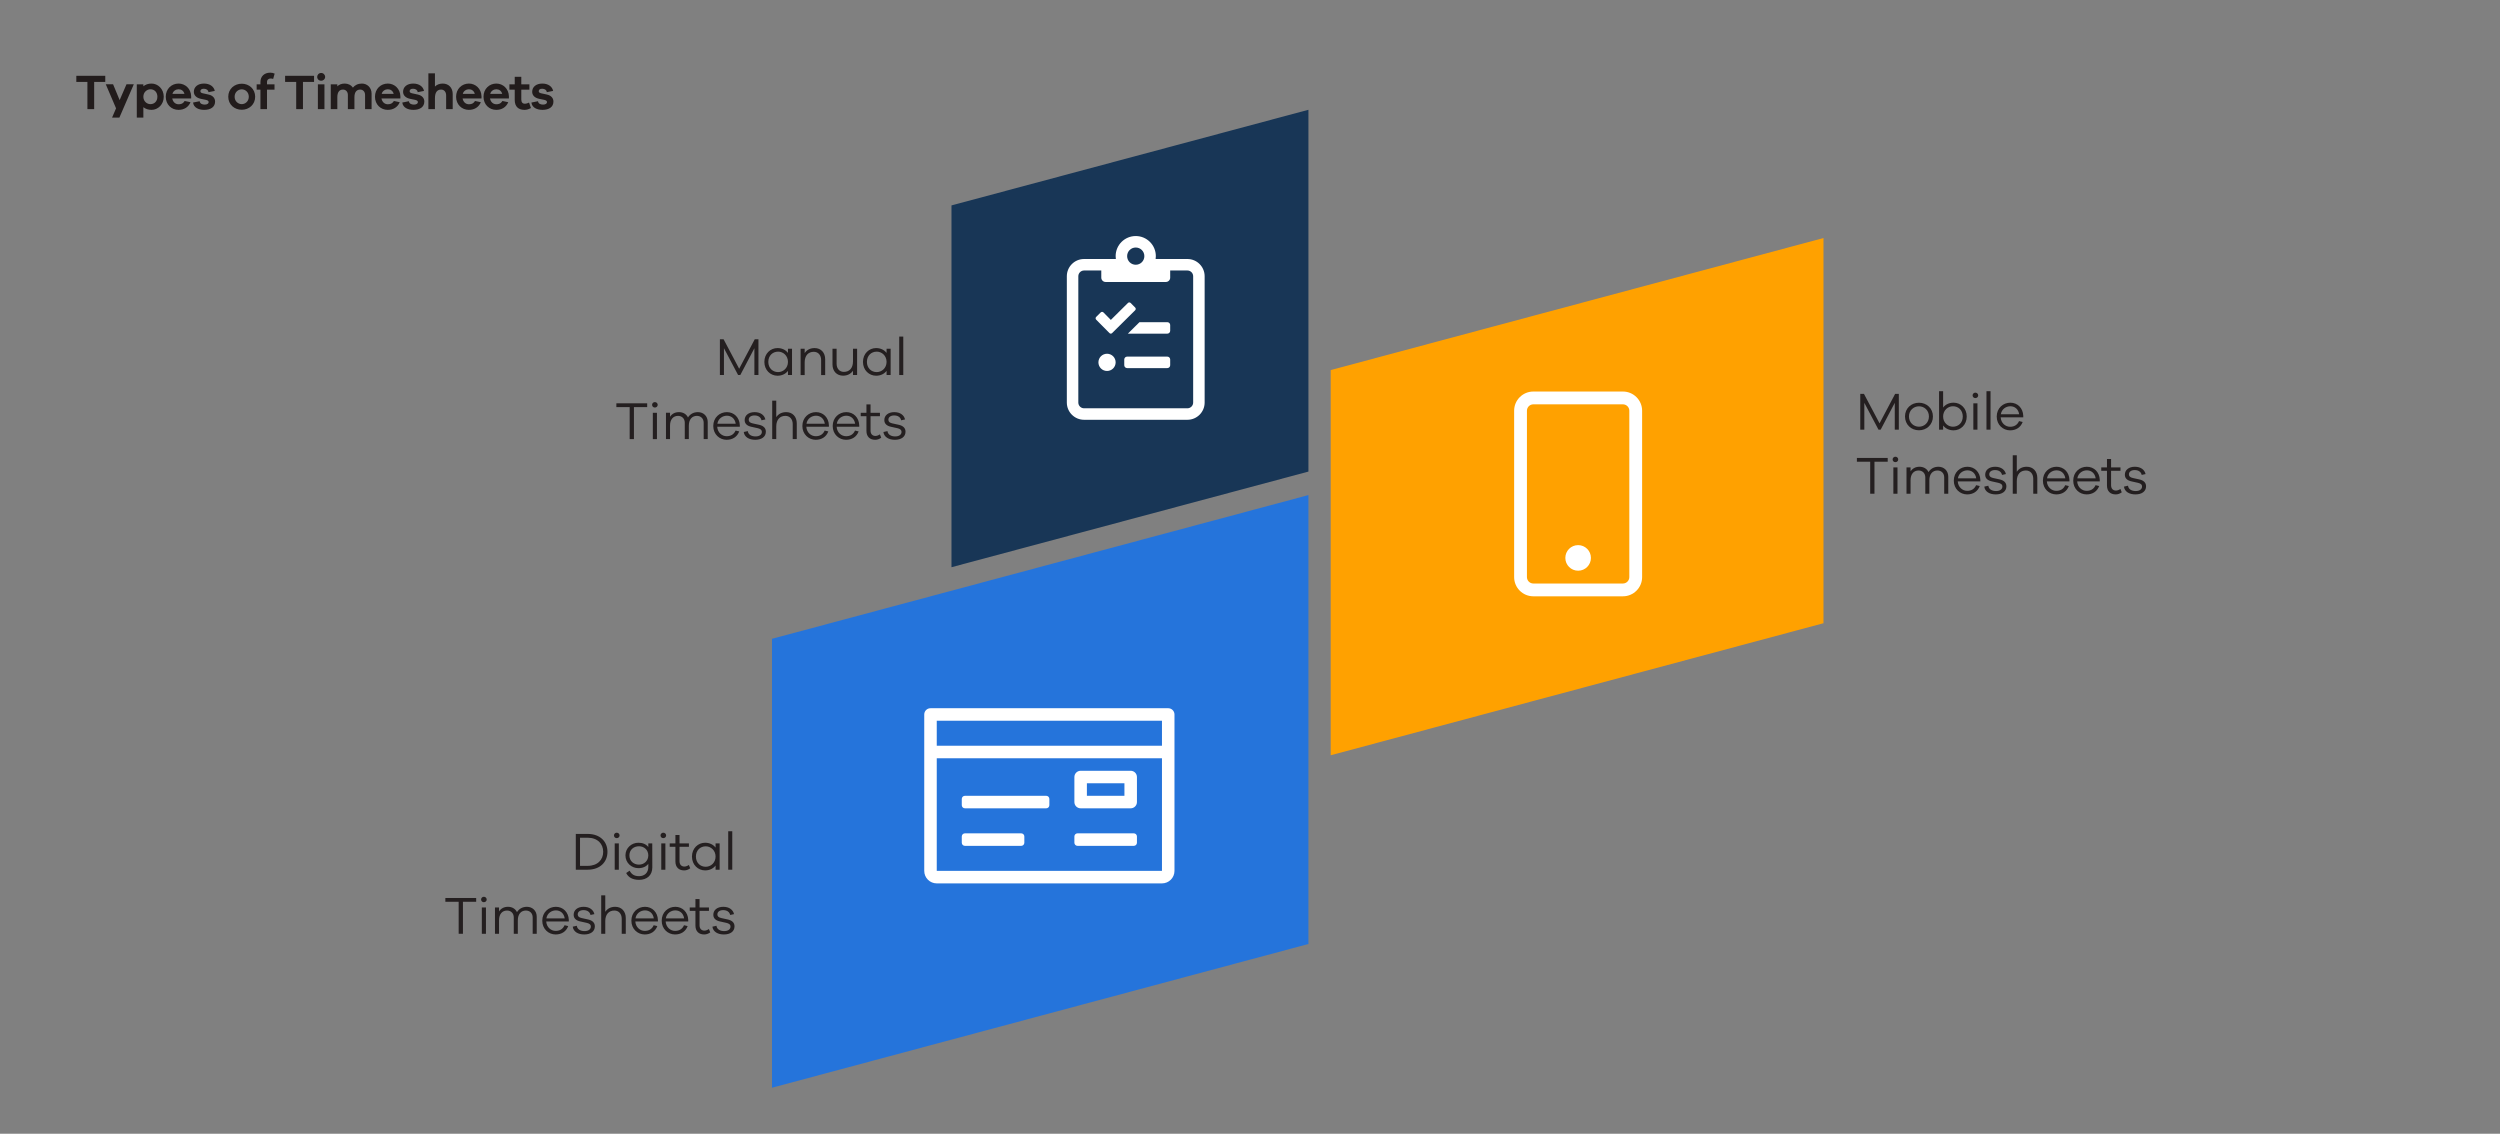<?xml version="1.0" encoding="UTF-8"?> <svg xmlns="http://www.w3.org/2000/svg" width="840" height="380.937" version="1.1" viewBox="0 0 840 380.937"><rect x="0" y="0" width="840" height="380.937" fill="#808080" stroke="none"/><defs><style> .cls-1 { fill: #ffa100; } .cls-2 { fill: #221c1c; } .cls-3 { fill: #fff; } .cls-4 { fill: #241f20; } .cls-5 { fill: #183656; } .cls-6 { fill: #2574db; } </style></defs><g><g id="Layer_1_copy"><polygon class="cls-6" points="439.633 317.18 259.387 365.477 259.387 214.639 439.633 166.343 439.633 317.18"></polygon><polygon class="cls-1" points="612.69 209.404 447.116 253.771 447.116 124.343 612.69 79.976 612.69 209.404"></polygon><polygon class="cls-5" points="439.633 158.453 319.698 190.586 319.698 69.017 439.633 36.884 439.633 158.453"></polygon><g><path class="cls-2" d="M31.642,27.524v9.14h-2.272v-9.14h-3.726v-2.055h9.725v2.055h-3.726Z"></path><path class="cls-2" d="M40.115,39.505h-2.456l1.336-3.108-3.458-8.087h2.456l2.206,5.33,2.306-5.33h2.457l-4.846,11.195Z"></path><path class="cls-2" d="M55.02,32.504c0,2.623-1.972,4.411-4.094,4.411-1.136,0-2.055-.335-2.757-.902v3.492h-2.206v-11.179h2.206v.669c.702-.585,1.621-.919,2.757-.919,2.122,0,4.094,1.805,4.094,4.428ZM52.881,32.504c0-1.537-1.002-2.507-2.339-2.507-1.186,0-2.373.97-2.373,2.507s1.187,2.489,2.373,2.489c1.337,0,2.339-.952,2.339-2.489Z"></path><path class="cls-2" d="M64.228,33.089h-6.349c.217,1.202,1.069,1.938,2.089,1.938.651,0,1.47-.083,2.072-1.103l1.971.418c-.735,1.737-2.222,2.573-4.043,2.573-2.356,0-4.277-1.788-4.277-4.411s1.921-4.428,4.311-4.428c2.222,0,4.144,1.721,4.227,4.261v.752ZM57.945,31.534h4.027c-.284-1.069-1.086-1.537-1.972-1.537-.835,0-1.788.502-2.055,1.537Z"></path><path class="cls-2" d="M67.086,34.008c.117.852.852,1.136,1.721,1.136.818,0,1.303-.367,1.303-.835,0-.301-.201-.602-.919-.752l-1.705-.352c-1.503-.317-2.355-1.169-2.355-2.372,0-1.604,1.303-2.757,3.408-2.757,1.972,0,3.342,1.019,3.626,2.473l-2.105.418c-.083-.669-.668-1.153-1.587-1.153-.885,0-1.136.435-1.136.819,0,.267.101.551.752.701l1.988.435c1.471.317,2.189,1.236,2.189,2.355,0,1.838-1.487,2.791-3.659,2.791-1.838,0-3.525-.719-3.743-2.456l2.222-.451Z"></path><path class="cls-2" d="M85.734,32.504c0,2.623-2.055,4.377-4.495,4.377-2.49,0-4.544-1.754-4.544-4.377s2.055-4.378,4.544-4.378c2.439,0,4.495,1.755,4.495,4.378ZM83.596,32.504c0-1.554-1.203-2.49-2.356-2.49-1.203,0-2.406.937-2.406,2.49s1.203,2.489,2.406,2.489c1.153,0,2.356-.936,2.356-2.489Z"></path><path class="cls-2" d="M92.235,28.326v1.805h-2.523v6.533h-2.206v-6.533h-1.27v-1.805h1.27v-.751c0-1.955,1.336-3.158,3.292-3.158.535,0,1.019.1,1.487.317l-.501,1.788c-.301-.101-.602-.15-.835-.15-.718,0-1.236.417-1.236,1.203v.751h2.523Z"></path><path class="cls-2" d="M101.793,27.524v9.14h-2.272v-9.14h-3.726v-2.055h9.725v2.055h-3.726Z"></path><path class="cls-2" d="M109.247,25.837c0,.735-.568,1.287-1.337,1.287-.785,0-1.336-.552-1.336-1.287,0-.701.551-1.32,1.336-1.32.769,0,1.337.619,1.337,1.32ZM106.808,36.664v-8.338h2.206v8.338h-2.206Z"></path><path class="cls-2" d="M124.853,31.451v5.213h-2.189v-4.762c0-1.12-.718-1.805-1.637-1.805-1.17,0-1.938.802-1.938,2.557v4.01h-2.205v-4.762c0-1.12-.719-1.805-1.638-1.805-1.169,0-1.905.802-1.905,2.557v4.01h-2.206v-8.338h2.206v.686c.585-.585,1.404-.936,2.49-.936,1.119,0,2.139.484,2.74,1.37.685-.853,1.704-1.37,3.041-1.37,1.738,0,3.242,1.337,3.242,3.375Z"></path><path class="cls-2" d="M134.529,33.089h-6.349c.217,1.202,1.069,1.938,2.089,1.938.651,0,1.47-.083,2.072-1.103l1.971.418c-.735,1.737-2.222,2.573-4.043,2.573-2.356,0-4.277-1.788-4.277-4.411s1.921-4.428,4.311-4.428c2.222,0,4.144,1.721,4.227,4.261v.752ZM128.247,31.534h4.027c-.284-1.069-1.086-1.537-1.972-1.537-.835,0-1.788.502-2.055,1.537Z"></path><path class="cls-2" d="M137.388,34.008c.117.852.852,1.136,1.721,1.136.818,0,1.303-.367,1.303-.835,0-.301-.201-.602-.919-.752l-1.705-.352c-1.503-.317-2.355-1.169-2.355-2.372,0-1.604,1.303-2.757,3.408-2.757,1.972,0,3.342,1.019,3.626,2.473l-2.105.418c-.083-.669-.668-1.153-1.587-1.153-.885,0-1.136.435-1.136.819,0,.267.101.551.752.701l1.988.435c1.471.317,2.189,1.236,2.189,2.355,0,1.838-1.487,2.791-3.659,2.791-1.838,0-3.525-.719-3.743-2.456l2.222-.451Z"></path><path class="cls-2" d="M152.109,31.585v5.079h-2.206v-4.611c0-1.17-.668-1.955-1.688-1.955-1.253,0-2.072.835-2.072,2.874v3.692h-2.206v-12.03h2.206v4.444c.652-.651,1.521-1.002,2.624-1.002,2.005,0,3.341,1.437,3.341,3.509Z"></path><path class="cls-2" d="M161.784,33.089h-6.349c.217,1.202,1.069,1.938,2.089,1.938.651,0,1.47-.083,2.072-1.103l1.971.418c-.735,1.737-2.222,2.573-4.043,2.573-2.356,0-4.277-1.788-4.277-4.411s1.921-4.428,4.311-4.428c2.222,0,4.144,1.721,4.227,4.261v.752ZM155.502,31.534h4.027c-.284-1.069-1.086-1.537-1.972-1.537-.835,0-1.788.502-2.055,1.537Z"></path><path class="cls-2" d="M170.992,33.089h-6.349c.217,1.202,1.069,1.938,2.089,1.938.651,0,1.47-.083,2.072-1.103l1.972.418c-.735,1.737-2.223,2.573-4.043,2.573-2.356,0-4.277-1.788-4.277-4.411s1.921-4.428,4.311-4.428c2.222,0,4.144,1.721,4.227,4.261v.752ZM164.709,31.534h4.027c-.284-1.069-1.086-1.537-1.972-1.537-.835,0-1.788.502-2.055,1.537Z"></path><path class="cls-2" d="M178.395,36.297c-.869.468-1.471.618-2.172.618-1.972,0-3.275-1.036-3.275-3.325v-3.459h-1.788v-1.805h1.788v-2.522h2.206v2.522h2.724v1.805h-2.724v3.292c0,1.002.485,1.437,1.22,1.437.384,0,.953-.167,1.387-.4l.635,1.838Z"></path><path class="cls-2" d="M180.769,34.008c.117.852.852,1.136,1.721,1.136.818,0,1.303-.367,1.303-.835,0-.301-.201-.602-.919-.752l-1.705-.352c-1.503-.317-2.355-1.169-2.355-2.372,0-1.604,1.303-2.757,3.408-2.757,1.972,0,3.342,1.019,3.626,2.473l-2.105.418c-.083-.669-.668-1.153-1.587-1.153-.885,0-1.136.435-1.136.819,0,.267.101.551.752.701l1.988.435c1.471.317,2.189,1.236,2.189,2.355,0,1.838-1.487,2.791-3.659,2.791-1.838,0-3.525-.719-3.743-2.456l2.222-.451Z"></path></g><g><path class="cls-4" d="M197.451,280.198c4.217,0,6.657,2.602,6.657,6.012,0,3.392-2.44,6.011-6.657,6.011h-3.983v-12.022h3.983ZM197.433,290.929c3.373,0,5.239-2.063,5.239-4.719,0-2.674-1.866-4.737-5.239-4.737h-2.548v9.456h2.548Z"></path><path class="cls-4" d="M208.177,280.701c0,.52-.412.915-.951.915s-.933-.396-.933-.915c0-.485.395-.916.933-.916s.951.431.951.916ZM206.544,292.221v-8.847h1.382v8.847h-1.382Z"></path><path class="cls-4" d="M219.176,291.503c-.019,2.584-1.776,4.128-4.45,4.128-2.189,0-3.643-.861-4.325-2.297l1.148-.79c.628,1.185,1.525,1.849,3.177,1.849,1.866,0,3.104-1.185,3.104-3.068v-1.077c-.718.934-1.849,1.453-3.32,1.453-2.333,0-4.36-1.776-4.36-4.288,0-2.494,2.027-4.253,4.36-4.253,1.472,0,2.603.521,3.32,1.436v-1.221h1.327l.019,8.129ZM217.831,287.412c0-1.885-1.472-3.068-3.123-3.068-1.794,0-3.229,1.184-3.229,3.068s1.436,3.104,3.229,3.104c1.651,0,3.123-1.221,3.123-3.104Z"></path><path class="cls-4" d="M223.82,280.701c0,.52-.412.915-.951.915s-.933-.396-.933-.915c0-.485.395-.916.933-.916s.951.431.951.916ZM222.187,292.221v-8.847h1.382v8.847h-1.382Z"></path><path class="cls-4" d="M231.911,291.755c-.718.502-1.328.699-2.046.699-1.758,0-2.925-1.041-2.925-2.996v-4.936h-1.92v-1.148h1.92v-2.816h1.382v2.816h3.158v1.148h-3.158v4.846c0,1.148.646,1.794,1.633,1.794.503,0,1.059-.215,1.508-.538l.448,1.131Z"></path><path class="cls-4" d="M241.796,292.221h-1.364v-1.399c-.79,1.041-2.046,1.633-3.517,1.633-2.352,0-4.415-1.848-4.415-4.647s2.063-4.647,4.415-4.647c1.471,0,2.727.592,3.517,1.633v-1.418h1.364v8.847ZM240.432,287.807c0-2.117-1.633-3.445-3.302-3.445-1.83,0-3.302,1.328-3.302,3.445,0,2.1,1.472,3.428,3.302,3.428,1.669,0,3.302-1.328,3.302-3.428Z"></path><path class="cls-4" d="M244.681,292.221v-12.92h1.363v12.92h-1.363Z"></path><path class="cls-4" d="M155.547,302.998v10.749h-1.436v-10.749h-4.469v-1.273h10.354v1.273h-4.45Z"></path><path class="cls-4" d="M163.529,302.227c0,.521-.412.915-.951.915s-.933-.395-.933-.915c0-.484.395-.915.933-.915s.951.431.951.915ZM161.896,313.747v-8.847h1.382v8.847h-1.382Z"></path><path class="cls-4" d="M180.34,308.022v5.725h-1.363v-5.491c0-1.399-.951-2.314-2.279-2.314-1.633,0-2.71,1.202-2.71,3.284v4.521h-1.363v-5.491c0-1.399-.951-2.314-2.261-2.314-1.633,0-2.692,1.202-2.692,3.284v4.521h-1.363v-8.847h1.363v1.346c.629-.969,1.634-1.561,3.016-1.561,1.363,0,2.494.663,3.014,1.794.683-1.095,1.831-1.794,3.338-1.794,1.866,0,3.302,1.327,3.302,3.337Z"></path><path class="cls-4" d="M191.121,309.602h-7.591c.126,1.992,1.633,3.177,3.158,3.177,1.256,0,2.387-.484,3.015-1.902l1.22.287c-.699,1.849-2.243,2.817-4.234,2.817-2.351,0-4.486-1.812-4.486-4.63,0-2.835,2.136-4.665,4.576-4.665,2.387,0,4.253,1.776,4.343,4.414v.502ZM183.583,308.579h6.155c-.252-1.74-1.489-2.691-2.961-2.691-1.436,0-2.925.951-3.194,2.691Z"></path><path class="cls-4" d="M193.808,311.056c.125,1.166,1.202,1.794,2.602,1.794,1.274,0,2.117-.592,2.117-1.507,0-.736-.556-1.077-1.453-1.274l-2.027-.448c-1.472-.306-2.297-1.041-2.297-2.262,0-1.597,1.327-2.673,3.355-2.673,1.991,0,3.283,1.022,3.606,2.458l-1.31.287c-.18-.969-1.023-1.633-2.333-1.633-1.256,0-1.956.61-1.956,1.453,0,.7.484,1.023,1.346,1.221l2.136.467c1.292.287,2.278.969,2.278,2.314,0,1.74-1.453,2.728-3.57,2.728-2.027,0-3.643-.897-3.858-2.62l1.364-.305Z"></path><path class="cls-4" d="M210.261,308.453v5.294h-1.364v-5.042c0-1.651-.987-2.764-2.458-2.764-1.849,0-3.068,1.256-3.068,3.553v4.253h-1.364v-12.92h1.364v5.545c.717-1.077,1.848-1.687,3.337-1.687,2.136,0,3.554,1.524,3.554,3.768Z"></path><path class="cls-4" d="M221.06,309.602h-7.591c.126,1.992,1.633,3.177,3.158,3.177,1.256,0,2.387-.484,3.015-1.902l1.22.287c-.699,1.849-2.243,2.817-4.234,2.817-2.351,0-4.486-1.812-4.486-4.63,0-2.835,2.136-4.665,4.576-4.665,2.387,0,4.253,1.776,4.343,4.414v.502ZM213.523,308.579h6.155c-.252-1.74-1.489-2.691-2.961-2.691-1.436,0-2.925.951-3.194,2.691Z"></path><path class="cls-4" d="M231.248,309.602h-7.59c.125,1.992,1.633,3.177,3.158,3.177,1.256,0,2.387-.484,3.015-1.902l1.22.287c-.699,1.849-2.242,2.817-4.234,2.817-2.351,0-4.486-1.812-4.486-4.63,0-2.835,2.136-4.665,4.576-4.665,2.387,0,4.253,1.776,4.342,4.414v.502ZM223.711,308.579h6.155c-.252-1.74-1.49-2.691-2.961-2.691-1.436,0-2.925.951-3.194,2.691Z"></path><path class="cls-4" d="M238.638,313.28c-.718.503-1.328.7-2.046.7-1.759,0-2.925-1.041-2.925-2.997v-4.935h-1.92v-1.148h1.92v-2.817h1.382v2.817h3.158v1.148h-3.158v4.845c0,1.148.646,1.795,1.633,1.795.503,0,1.059-.216,1.508-.538l.448,1.13Z"></path><path class="cls-4" d="M240.735,311.056c.125,1.166,1.202,1.794,2.602,1.794,1.274,0,2.117-.592,2.117-1.507,0-.736-.556-1.077-1.453-1.274l-2.027-.448c-1.472-.306-2.297-1.041-2.297-2.262,0-1.597,1.327-2.673,3.355-2.673,1.991,0,3.283,1.022,3.606,2.458l-1.31.287c-.18-.969-1.023-1.633-2.333-1.633-1.256,0-1.956.61-1.956,1.453,0,.7.484,1.023,1.346,1.221l2.136.467c1.292.287,2.279.969,2.279,2.314,0,1.74-1.454,2.728-3.571,2.728-2.028,0-3.643-.897-3.858-2.62l1.364-.305Z"></path></g><g><path class="cls-4" d="M638.005,144.362h-1.364v-9.008l-4.737,9.008h-.735l-4.756-9.008v9.008h-1.363v-12.022h1.238l5.239,9.905,5.24-9.905h1.238v12.022Z"></path><path class="cls-4" d="M649.466,139.93c0,2.71-2.081,4.648-4.684,4.648-2.638,0-4.701-1.938-4.701-4.648s2.063-4.611,4.701-4.611c2.603,0,4.684,1.902,4.684,4.611ZM648.12,139.93c0-2.027-1.525-3.409-3.338-3.409-1.83,0-3.373,1.382-3.373,3.409,0,2.046,1.543,3.445,3.373,3.445,1.812,0,3.338-1.399,3.338-3.445Z"></path><path class="cls-4" d="M660.821,139.948c0,2.799-2.063,4.647-4.414,4.647-1.472,0-2.729-.592-3.518-1.633v1.399h-1.364v-12.92h1.364v5.491c.789-1.041,2.046-1.633,3.518-1.633,2.351,0,4.414,1.848,4.414,4.647ZM659.493,139.948c0-2.118-1.472-3.445-3.302-3.445-1.669,0-3.302,1.327-3.302,3.445,0,2.1,1.633,3.427,3.302,3.427,1.83,0,3.302-1.327,3.302-3.427Z"></path><path class="cls-4" d="M664.675,132.842c0,.521-.412.915-.951.915s-.933-.395-.933-.915c0-.484.395-.915.933-.915s.951.431.951.915ZM663.042,144.362v-8.847h1.382v8.847h-1.382Z"></path><path class="cls-4" d="M667.455,144.362v-12.92h1.364v12.92h-1.364Z"></path><path class="cls-4" d="M679.817,140.217h-7.591c.126,1.992,1.633,3.177,3.158,3.177,1.256,0,2.387-.484,3.015-1.902l1.22.287c-.699,1.849-2.243,2.817-4.234,2.817-2.351,0-4.486-1.812-4.486-4.63,0-2.835,2.136-4.665,4.576-4.665,2.387,0,4.253,1.776,4.343,4.414v.502ZM672.28,139.194h6.155c-.252-1.74-1.489-2.691-2.961-2.691-1.436,0-2.925.951-3.194,2.691Z"></path><path class="cls-4" d="M629.822,155.14v10.749h-1.436v-10.749h-4.469v-1.273h10.354v1.273h-4.45Z"></path><path class="cls-4" d="M637.804,154.368c0,.521-.413.915-.951.915s-.933-.395-.933-.915c0-.484.395-.915.933-.915s.951.431.951.915ZM636.171,165.889v-8.847h1.382v8.847h-1.382Z"></path><path class="cls-4" d="M654.616,160.164v5.725h-1.364v-5.491c0-1.399-.951-2.314-2.279-2.314-1.633,0-2.709,1.202-2.709,3.284v4.521h-1.364v-5.491c0-1.399-.951-2.314-2.261-2.314-1.633,0-2.691,1.202-2.691,3.284v4.521h-1.364v-8.847h1.364v1.346c.628-.969,1.633-1.561,3.015-1.561,1.363,0,2.494.663,3.015,1.794.682-1.095,1.83-1.794,3.338-1.794,1.866,0,3.302,1.327,3.302,3.337Z"></path><path class="cls-4" d="M665.396,161.743h-7.591c.126,1.992,1.633,3.177,3.158,3.177,1.256,0,2.387-.484,3.015-1.902l1.22.287c-.699,1.849-2.243,2.817-4.234,2.817-2.351,0-4.486-1.812-4.486-4.63,0-2.835,2.136-4.665,4.576-4.665,2.387,0,4.253,1.776,4.343,4.414v.502ZM657.858,160.721h6.155c-.252-1.74-1.489-2.691-2.961-2.691-1.436,0-2.925.951-3.194,2.691Z"></path><path class="cls-4" d="M668.083,163.197c.125,1.166,1.202,1.794,2.602,1.794,1.274,0,2.117-.592,2.117-1.507,0-.736-.556-1.077-1.453-1.274l-2.027-.448c-1.472-.306-2.297-1.041-2.297-2.262,0-1.597,1.327-2.673,3.355-2.673,1.991,0,3.283,1.022,3.606,2.458l-1.31.287c-.18-.969-1.023-1.633-2.333-1.633-1.256,0-1.956.61-1.956,1.453,0,.7.484,1.023,1.346,1.221l2.136.467c1.292.287,2.278.969,2.278,2.314,0,1.74-1.453,2.728-3.57,2.728-2.027,0-3.643-.897-3.858-2.62l1.364-.305Z"></path><path class="cls-4" d="M684.536,160.595v5.294h-1.364v-5.042c0-1.651-.987-2.764-2.458-2.764-1.849,0-3.068,1.256-3.068,3.553v4.253h-1.364v-12.92h1.364v5.545c.717-1.077,1.848-1.687,3.337-1.687,2.136,0,3.554,1.524,3.554,3.768Z"></path><path class="cls-4" d="M695.335,161.743h-7.591c.126,1.992,1.633,3.177,3.158,3.177,1.256,0,2.387-.484,3.015-1.902l1.22.287c-.699,1.849-2.243,2.817-4.234,2.817-2.351,0-4.486-1.812-4.486-4.63,0-2.835,2.136-4.665,4.576-4.665,2.387,0,4.253,1.776,4.343,4.414v.502ZM687.798,160.721h6.155c-.252-1.74-1.489-2.691-2.961-2.691-1.436,0-2.925.951-3.194,2.691Z"></path><path class="cls-4" d="M705.522,161.743h-7.59c.125,1.992,1.633,3.177,3.158,3.177,1.256,0,2.387-.484,3.015-1.902l1.22.287c-.699,1.849-2.242,2.817-4.234,2.817-2.351,0-4.486-1.812-4.486-4.63,0-2.835,2.136-4.665,4.576-4.665,2.387,0,4.253,1.776,4.342,4.414v.502ZM697.986,160.721h6.155c-.252-1.74-1.49-2.691-2.961-2.691-1.436,0-2.925.951-3.194,2.691Z"></path><path class="cls-4" d="M712.913,165.422c-.718.503-1.328.7-2.046.7-1.759,0-2.925-1.041-2.925-2.997v-4.935h-1.92v-1.148h1.92v-2.817h1.382v2.817h3.158v1.148h-3.158v4.845c0,1.148.646,1.795,1.633,1.795.503,0,1.059-.216,1.508-.538l.448,1.13Z"></path><path class="cls-4" d="M715.01,163.197c.125,1.166,1.202,1.794,2.602,1.794,1.274,0,2.117-.592,2.117-1.507,0-.736-.556-1.077-1.453-1.274l-2.027-.448c-1.472-.306-2.297-1.041-2.297-2.262,0-1.597,1.327-2.673,3.355-2.673,1.991,0,3.283,1.022,3.606,2.458l-1.31.287c-.18-.969-1.023-1.633-2.333-1.633-1.256,0-1.956.61-1.956,1.453,0,.7.484,1.023,1.346,1.221l2.136.467c1.292.287,2.279.969,2.279,2.314,0,1.74-1.454,2.728-3.571,2.728-2.028,0-3.643-.897-3.858-2.62l1.364-.305Z"></path></g><g><path class="cls-4" d="M254.838,126.011h-1.363v-9.008l-4.737,9.008h-.736l-4.755-9.008v9.008h-1.364v-12.022h1.238l5.24,9.905,5.24-9.905h1.238v12.022Z"></path><path class="cls-4" d="M266.12,126.011h-1.364v-1.399c-.79,1.041-2.045,1.633-3.517,1.633-2.351,0-4.414-1.849-4.414-4.647s2.063-4.648,4.414-4.648c1.472,0,2.728.592,3.517,1.633v-1.418h1.364v8.847ZM264.756,121.597c0-2.118-1.633-3.445-3.302-3.445-1.831,0-3.302,1.328-3.302,3.445,0,2.099,1.471,3.427,3.302,3.427,1.669,0,3.302-1.328,3.302-3.427Z"></path><path class="cls-4" d="M277.26,120.718v5.293h-1.364v-5.042c0-1.651-.987-2.763-2.458-2.763-1.848,0-3.068,1.256-3.068,3.553v4.253h-1.364v-8.847h1.364v1.472c.718-1.077,1.848-1.687,3.338-1.687,2.135,0,3.553,1.525,3.553,3.769Z"></path><path class="cls-4" d="M287.987,125.993h-1.382v-1.436c-.718,1.059-1.866,1.669-3.337,1.669-2.136,0-3.553-1.525-3.553-3.768v-5.294h1.382v5.042c0,1.651.969,2.746,2.44,2.746,1.848,0,3.068-1.238,3.068-3.535v-4.253h1.382v8.829Z"></path><path class="cls-4" d="M299.252,126.011h-1.364v-1.399c-.79,1.041-2.045,1.633-3.517,1.633-2.351,0-4.414-1.849-4.414-4.647s2.063-4.648,4.414-4.648c1.472,0,2.728.592,3.517,1.633v-1.418h1.364v8.847ZM297.888,121.597c0-2.118-1.633-3.445-3.302-3.445-1.831,0-3.302,1.328-3.302,3.445,0,2.099,1.471,3.427,3.302,3.427,1.669,0,3.302-1.328,3.302-3.427Z"></path><path class="cls-4" d="M302.137,126.011v-12.92h1.364v12.92h-1.364Z"></path><path class="cls-4" d="M213.003,136.789v10.749h-1.436v-10.749h-4.468v-1.274h10.354v1.274h-4.45Z"></path><path class="cls-4" d="M220.985,136.017c0,.521-.413.916-.951.916s-.934-.395-.934-.916c0-.484.395-.915.934-.915s.951.431.951.915ZM219.352,147.538v-8.847h1.382v8.847h-1.382Z"></path><path class="cls-4" d="M237.797,141.813v5.724h-1.363v-5.491c0-1.399-.951-2.314-2.279-2.314-1.633,0-2.709,1.202-2.709,3.284v4.522h-1.364v-5.491c0-1.399-.951-2.314-2.261-2.314-1.633,0-2.692,1.202-2.692,3.284v4.522h-1.364v-8.847h1.364v1.346c.628-.969,1.633-1.561,3.015-1.561,1.364,0,2.494.664,3.015,1.794.682-1.095,1.831-1.794,3.337-1.794,1.866,0,3.302,1.328,3.302,3.338Z"></path><path class="cls-4" d="M248.576,143.393h-7.59c.125,1.992,1.633,3.176,3.158,3.176,1.256,0,2.386-.485,3.015-1.902l1.22.287c-.7,1.848-2.243,2.817-4.235,2.817-2.351,0-4.486-1.812-4.486-4.63,0-2.835,2.135-4.666,4.576-4.666,2.387,0,4.253,1.777,4.343,4.415v.502ZM241.04,142.37h6.155c-.251-1.741-1.489-2.691-2.961-2.691-1.436,0-2.925.951-3.194,2.691Z"></path><path class="cls-4" d="M251.265,144.846c.125,1.166,1.202,1.794,2.602,1.794,1.274,0,2.118-.592,2.118-1.507,0-.736-.556-1.077-1.454-1.274l-2.028-.448c-1.471-.305-2.297-1.041-2.297-2.261,0-1.597,1.328-2.674,3.356-2.674,1.992,0,3.284,1.023,3.606,2.458l-1.31.287c-.18-.969-1.023-1.633-2.333-1.633-1.256,0-1.956.61-1.956,1.453,0,.7.484,1.023,1.346,1.221l2.136.466c1.292.287,2.279.969,2.279,2.315,0,1.74-1.454,2.728-3.571,2.728-2.028,0-3.643-.897-3.858-2.62l1.364-.305Z"></path><path class="cls-4" d="M267.716,142.244v5.293h-1.364v-5.042c0-1.651-.987-2.763-2.458-2.763-1.848,0-3.068,1.256-3.068,3.553v4.253h-1.364v-12.92h1.364v5.545c.718-1.077,1.848-1.687,3.337-1.687,2.136,0,3.553,1.525,3.553,3.769Z"></path><path class="cls-4" d="M278.515,143.393h-7.59c.125,1.992,1.633,3.176,3.158,3.176,1.256,0,2.387-.485,3.015-1.902l1.22.287c-.7,1.848-2.243,2.817-4.235,2.817-2.351,0-4.486-1.812-4.486-4.63,0-2.835,2.136-4.666,4.576-4.666,2.386,0,4.252,1.777,4.342,4.415v.502ZM270.979,142.37h6.155c-.251-1.741-1.489-2.691-2.96-2.691-1.436,0-2.925.951-3.194,2.691Z"></path><path class="cls-4" d="M288.704,143.393h-7.59c.125,1.992,1.633,3.176,3.158,3.176,1.256,0,2.386-.485,3.015-1.902l1.22.287c-.7,1.848-2.243,2.817-4.235,2.817-2.351,0-4.486-1.812-4.486-4.63,0-2.835,2.135-4.666,4.576-4.666,2.387,0,4.253,1.777,4.343,4.415v.502ZM281.167,142.37h6.155c-.251-1.741-1.489-2.691-2.961-2.691-1.436,0-2.925.951-3.194,2.691Z"></path><path class="cls-4" d="M296.094,147.071c-.718.503-1.328.7-2.046.7-1.758,0-2.925-1.041-2.925-2.997v-4.935h-1.92v-1.148h1.92v-2.817h1.382v2.817h3.158v1.148h-3.158v4.845c0,1.148.646,1.794,1.633,1.794.502,0,1.059-.215,1.507-.539l.449,1.13Z"></path><path class="cls-4" d="M298.191,144.846c.125,1.166,1.202,1.794,2.602,1.794,1.274,0,2.118-.592,2.118-1.507,0-.736-.556-1.077-1.454-1.274l-2.028-.448c-1.471-.305-2.297-1.041-2.297-2.261,0-1.597,1.328-2.674,3.356-2.674,1.992,0,3.284,1.023,3.606,2.458l-1.31.287c-.18-.969-1.023-1.633-2.333-1.633-1.256,0-1.956.61-1.956,1.453,0,.7.484,1.023,1.346,1.221l2.136.466c1.292.287,2.279.969,2.279,2.315,0,1.74-1.454,2.728-3.571,2.728-2.028,0-3.643-.897-3.858-2.62l1.364-.305Z"></path></g><path class="cls-3" d="M392.524,237.963h-79.876c-1.161,0-2.102.941-2.102,2.102v52.55c0,2.321,1.883,4.204,4.204,4.204h75.672c2.321,0,4.204-1.883,4.204-4.204v-52.55c0-1.161-.941-2.102-2.102-2.102ZM390.422,292.615h-75.672v-37.836h75.672v37.836ZM390.422,250.575h-75.672v-8.408h75.672v8.408ZM324.208,284.207h18.918c.581,0,1.051-.47,1.051-1.051v-2.102c0-.581-.47-1.051-1.051-1.051h-18.918c-.581,0-1.051.47-1.051,1.051v2.102c0,.581.47,1.051,1.051,1.051ZM362.044,284.207h18.918c.581,0,1.051-.47,1.051-1.051v-2.102c0-.581-.47-1.051-1.051-1.051h-18.918c-.581,0-1.051.47-1.051,1.051v2.102c0,.581.47,1.051,1.051,1.051ZM324.208,271.595h27.326c.581,0,1.051-.47,1.051-1.051v-2.102c0-.581-.47-1.051-1.051-1.051h-27.326c-.581,0-1.051.47-1.051,1.051v2.102c0,.581.47,1.051,1.051,1.051ZM363.095,271.595h16.816c1.161,0,2.102-.941,2.102-2.102v-8.408c0-1.161-.941-2.102-2.102-2.102h-16.816c-1.161,0-2.102.941-2.102,2.102v8.408c0,1.161.941,2.102,2.102,2.102ZM365.197,263.187h12.612v4.204h-12.612v-4.204Z"></path><path class="cls-3" d="M534.551,187.459c0,2.379-1.922,4.3-4.3,4.3s-4.3-1.922-4.3-4.3,1.922-4.3,4.3-4.3,4.3,1.922,4.3,4.3ZM551.752,138.006v55.904c0,3.561-2.889,6.45-6.45,6.45h-30.102c-3.561,0-6.45-2.889-6.45-6.45v-55.904c0-3.561,2.889-6.45,6.45-6.45h30.102c3.561,0,6.45,2.889,6.45,6.45ZM547.452,138.006c0-1.183-.968-2.15-2.15-2.15h-30.102c-1.183,0-2.15.968-2.15,2.15v55.904c0,1.183.968,2.15,2.15,2.15h30.102c1.183,0,2.15-.968,2.15-2.15v-55.904Z"></path><path class="cls-3" d="M398.973,87.025h-10.684c.048-.314.072-.639.072-.965,0-3.726-3.027-6.753-6.753-6.753s-6.753,3.027-6.753,6.753c0,.326.024.651.072.965h-10.684c-3.195,0-5.788,2.593-5.788,5.788v42.445c0,3.195,2.593,5.788,5.788,5.788h34.728c3.195,0,5.788-2.593,5.788-5.788v-42.445c0-3.195-2.593-5.788-5.788-5.788ZM381.609,83.167c1.604,0,2.894,1.29,2.894,2.894s-1.29,2.894-2.894,2.894-2.894-1.29-2.894-2.894,1.29-2.894,2.894-2.894ZM400.902,135.259c0,1.061-.868,1.929-1.929,1.929h-34.728c-1.061,0-1.929-.868-1.929-1.929v-42.445c0-1.061.868-1.929,1.929-1.929h5.788v2.412c0,.796.651,1.447,1.447,1.447h20.258c.796,0,1.447-.651,1.447-1.447v-2.412h5.788c1.061,0,1.929.868,1.929,1.929v42.445ZM371.962,118.859c-1.604,0-2.894,1.29-2.894,2.894s1.29,2.894,2.894,2.894,2.894-1.29,2.894-2.894-1.29-2.894-2.894-2.894ZM392.22,119.824h-13.505c-.531,0-.965.434-.965.965v1.929c0,.531.434.965.965.965h13.505c.531,0,.965-.434.965-.965v-1.929c0-.531-.434-.965-.965-.965ZM373.675,111.914l7.741-7.669c.253-.253.253-.663,0-.916l-1.519-1.531c-.253-.253-.663-.253-.916,0l-5.74,5.692-2.484-2.52c-.253-.253-.663-.253-.916,0l-1.531,1.519c-.253.253-.253.663,0,.916l4.474,4.51c.229.253.639.253.892,0ZM392.22,108.248h-9.357l-3.895,3.859h13.252c.531,0,.965-.434.965-.965v-1.929c0-.531-.434-.965-.965-.965Z"></path></g></g></svg> 